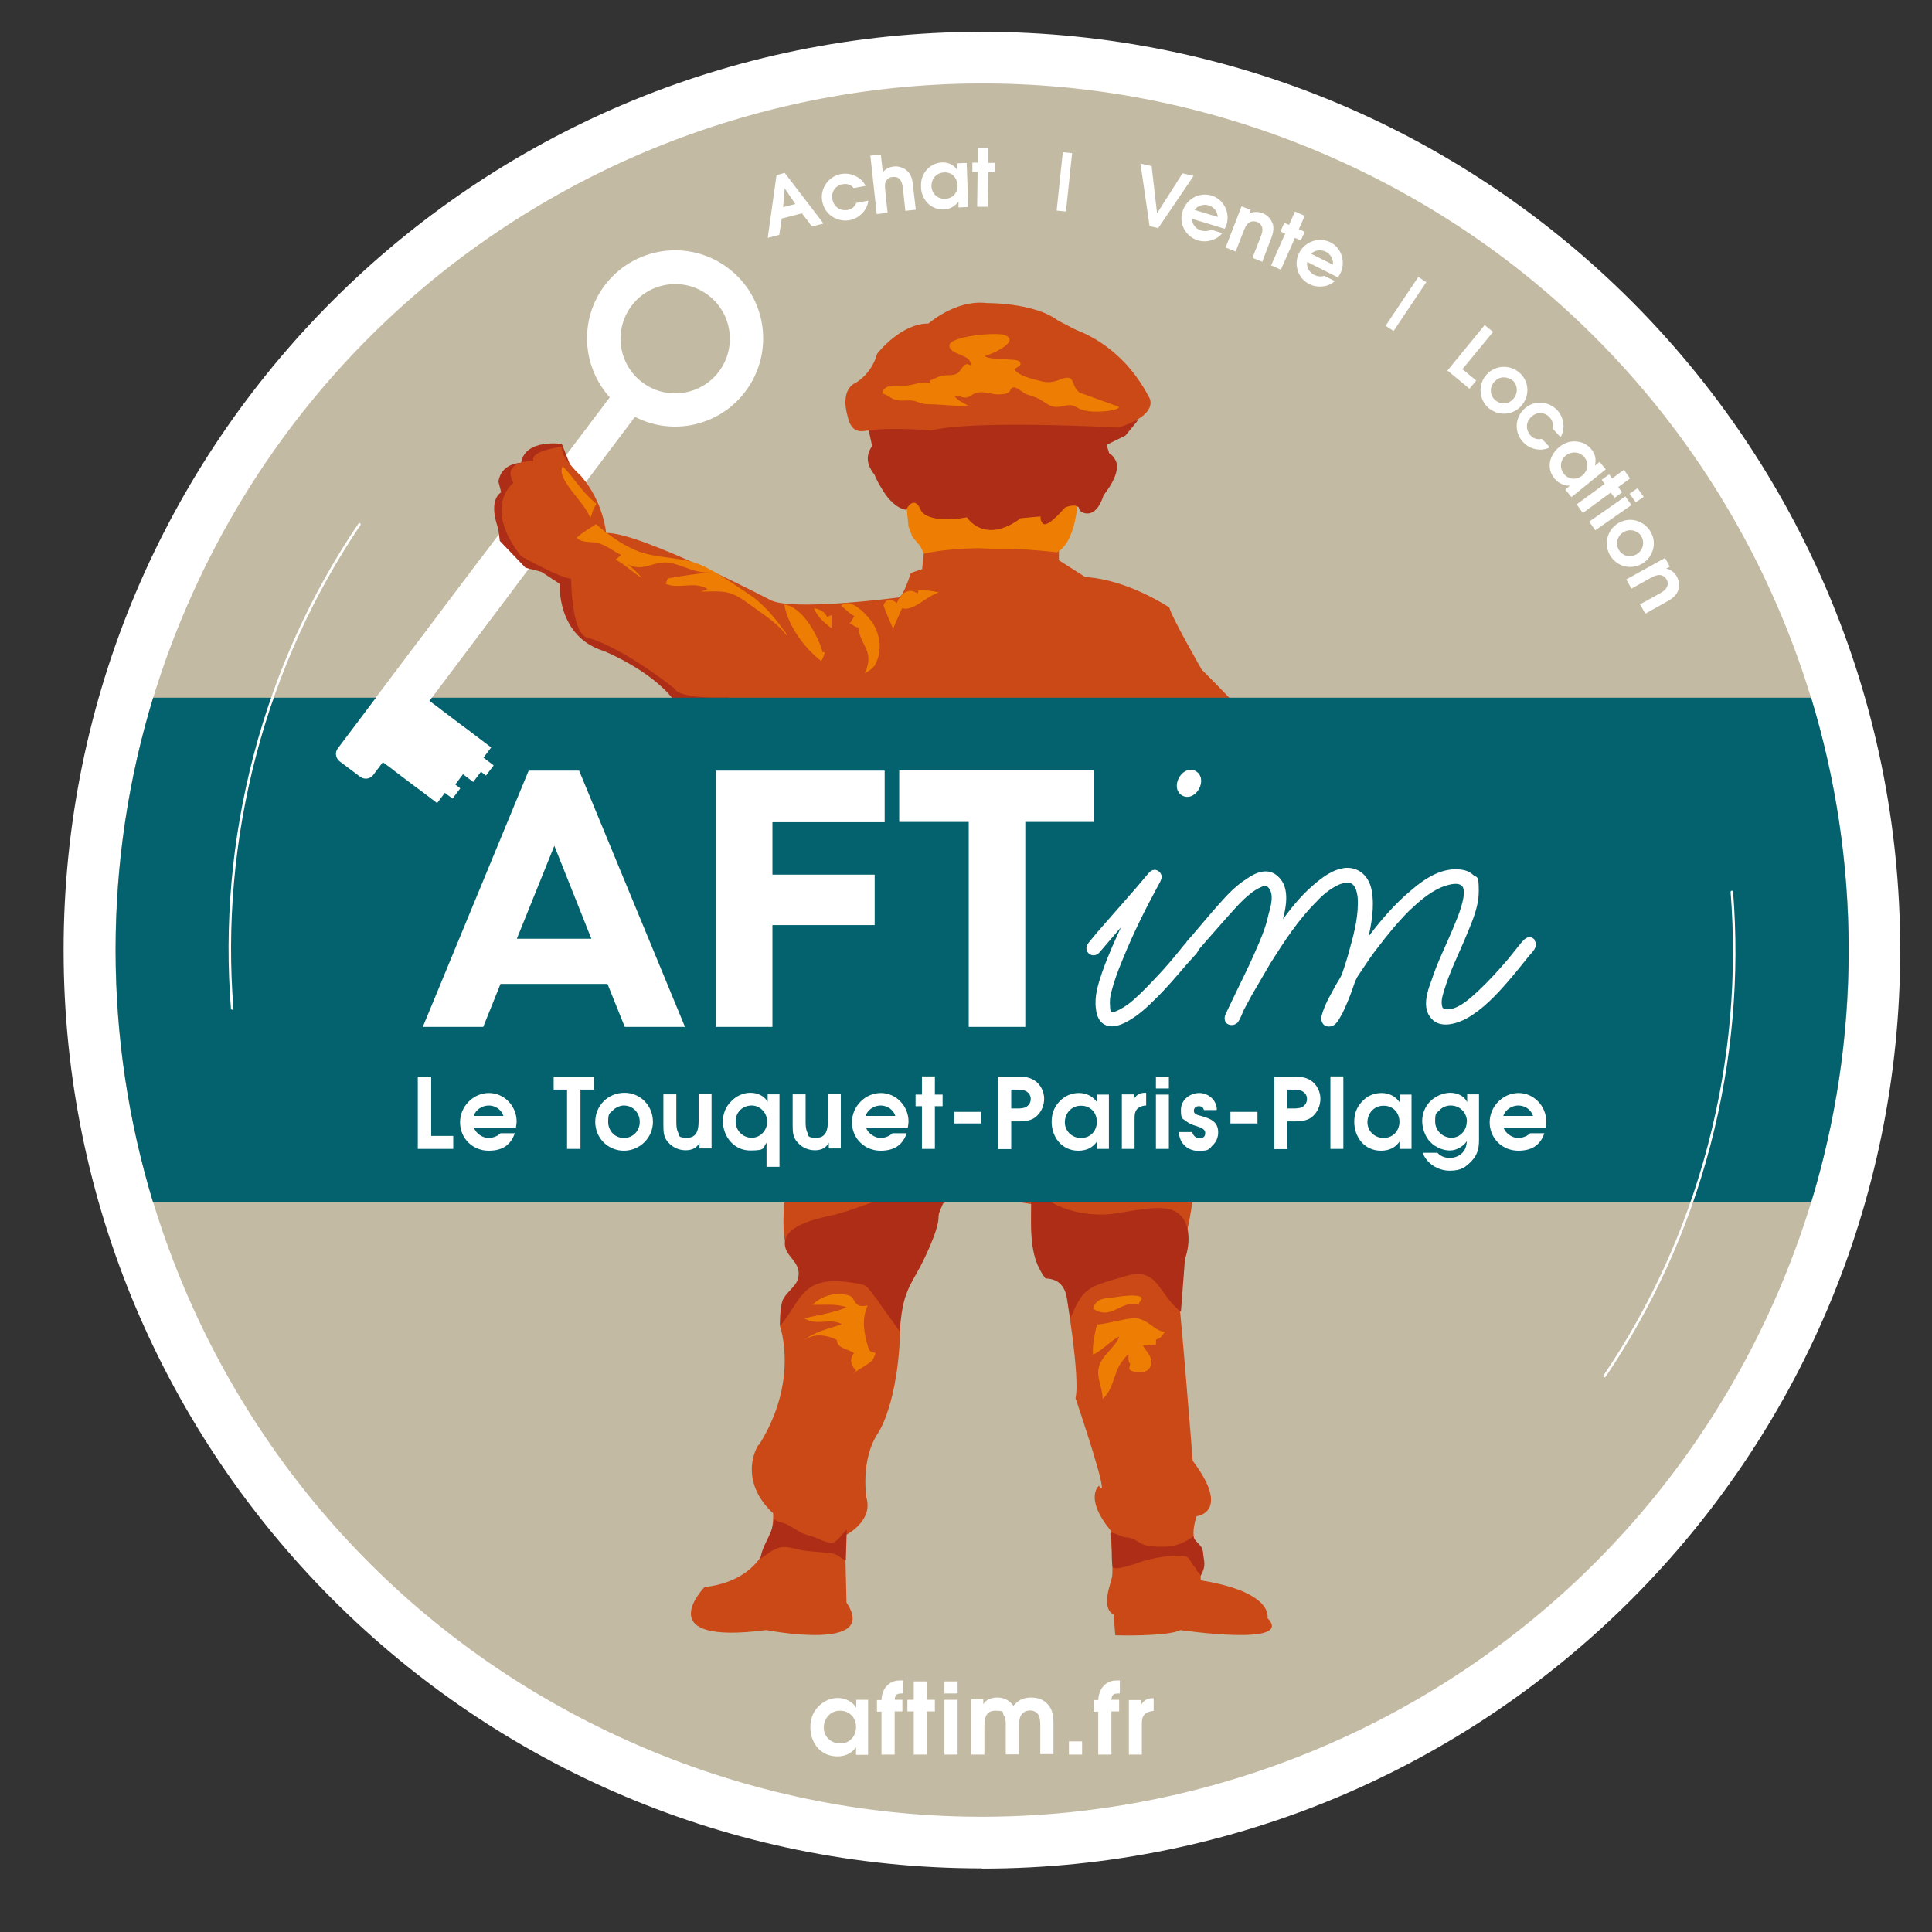 <?xml version="1.0" encoding="UTF-8"?>
<svg id="Calque_1" xmlns="http://www.w3.org/2000/svg" version="1.1" viewBox="0 0 850.4 850.4">
  <rect x="0" y="0" width="850.4" height="850.4" fill="#333333" stroke="none"/>
  <!-- Generator: Adobe Illustrator 29.8.0, SVG Export Plug-In . SVG Version: 2.1.1 Build 160)  -->
  <g>
    <path d="M432.2,822.5c223.3,0,404.2-181,404.2-404.2S655.5,14,432.2,14,28,195,28,418.2s181,404.2,404.2,404.2" fill="#fff"/>
    <path d="M587.4,69.8c-192.4-85.7-417.9.9-503.5,193.3-85.7,192.4.9,417.9,193.3,503.5,192.4,85.7,417.8-.9,503.5-193.3,85.7-192.4-.9-417.9-193.3-503.5" fill="#c3baa3"/>
    <path d="M282.7,168.3c-10.6-8-12.7-23.1-4.7-33.7,8-10.6,23.1-12.7,33.7-4.7,10.6,8,12.7,23.1,4.7,33.7-8,10.6-23.1,12.7-33.7,4.7M204.8,327.8h0l7.8,5.9,3.4-4.5-7.8-5.9-2.2-1.7-3.4-2.5-8.2-6.2-2.2-1.7-3.4-2.5,51.6-68.5,5.1-6.7,2.1,1.6c.4.3.9.2,1.2-.2l2.3-3.1c.3-.4.2-.9-.2-1.2l-2.1-1.6,4.8-6.4,2.1,1.6c.4.3.9.2,1.2-.2l2.3-3.1c.3-.4.2-.9-.2-1.2l-4.3-3.3,24.8-32.9c16.5,8.5,37.1,4.1,48.6-11.2,12.9-17.1,9.5-41.4-7.6-54.3-17.1-12.9-41.4-9.5-54.3,7.6-11.4,15.1-10,35.8,2.2,49.3l-24.9,33-4.3-3.3c-.4-.3-.9-.2-1.2.2l-2.3,3.1c-.3.4-.2.9.2,1.2l2.1,1.6-4.8,6.4-2.1-1.6c-.4-.3-.9-.2-1.2.2l-2.3,3.1c-.3.4-.2.9.2,1.2l2.1,1.6-5.1,6.7-76,100.9c-1.4,1.8-1,4.4.9,5.8l8.9,6.7c1.8,1.4,4.5,1,5.8-.8l4.2-5.6,3.4,2.5,2.2,1.7,8.2,6.2,3.3,2.5,6.7,5.1,3.4-4.5,3.4,2.5,3.4-4.5-2.2-1.7,3.4-4.5,4.5,3.4,3.4-4.5,2.2,1.7,3.4-4.5-12.3-9.3Z" fill="#fff"/>
    <path d="M254.1,212.6l-6.8-17.2s-16.2-2.4-17.9,8.3c0,0-8.8,0-10,8.3l1.2,4.7s-6,2.9-1.3,15.9l.7,5.5,11.3,11.8,7,1.8,8.1,5.3s-1.6,23.1,19.5,29.6c0,0,20.5,8.3,30.5,21.3l20.5,4.6,6.4,2.4,21.1,11.8,12.9,7.3,7.6,3.5,50.4-54.5-38.9-11.8-46.1-3.3-36.4-21.7-35.2-10.7-4.7-23.1Z" fill="#ad2d17"/>
    <path d="M251.4,254.8s0,22.7,6.6,25.7c0,0,14,3,39,22.7,0,0,.7,4.5,23.6,3.8,0,0,21.3,18.2,36.1,16.6,0,0,7.2,63.1,4.7,113.6-1.1,22.8-6.1,42.5-11.4,53.5l-16.9,33.3s.7,2.3,12.5,0c0,0-1.7,16.4,0,22.5.2.8,1-.3,1.4.2,2.9,3.8,3.7,5.3,5.9,11.3,0,0,1.5,8.3-9.6,25.7,0,0,8.8,24.2-9.6,52.9,2.8-4.8-11.6,12.5,6.6,29.5,0,0,2.2,28.7-30.2,32.5,0,0-25,25.7,27.2,18.9,0,0,50,9.8,35.3-12.1l-.7-29.5s12.5-6,9.5-16.6c0,0-2.9-16.6,5.2-28.7,0,0,11-15.9,9.6-58.2,0,0,18.4-27.2,16.9-41.6,0,0,7.1-6.8,40.9-.8,0,0-1.3,26.1,5.1,29.3,6.4,3.2,9.9,8.5,9.9,8.5,0,0,6.6,38.6,4.4,47.6,0,0,16.2,47.6,10.3,38.6,0,0-6.6,5.3,5.1,19.6,0,0,1.3,17.1.7,20.4-.6,3.3-5.1,13.6.7,16.7l.7,9.1s22.8.7,28.7-2.3c0,0,50.7,7.5,38.3-5.3,0,0,3-11.4-29.4-16.6v-14.4s-5.7-1.9-1.8-13.8c0,0,15.4-1.7-1.7-24.4,0,0-6.1-77.7-7.7-85.1,0,0,12.1-26.1,7.2-58.4l3.3-1.7s5.5-11.9-12.1-37.4c0,0,16-3.4-9.9-27.8l5-8,3.9,4s7.2-.6,2.7-8.5c0,0,14.9-24.4,56.3-44.2,0,0,24.3-13.1-44.7-81.1,0,0-13.2-22.9-14.3-27.4,0,0-18.2-12.3-37-13.4l-11.6-7.4v-5.1s1.2,1-.5-12l6.2-11.9s14.5-18.6,5.1-18l6.2-6.8s48.6-20.5-19.8-52.8c0,0-59.1-17-86.1,35.2,0,0-2.2,12,11,17.6,0,0,1.5,16.9,17.5,28.2,0,0-1.6,12.9,1.2,19.7l-1,9.8-5,1.7s-3.3,10.8-5.5,10.8c0,0-46.9,6.2-56.3,1.1,0,0-57.4-30-72.3-29.5,0,0-1.1-13.6-11-25,0,0-9.9-9.1-8.3-13,0,0-14.3,1.7-12.7,6.2,0,0-14.4,0-8.8,9.7,0,0-13.8,10.2,3.3,32.3,0,0,18.3,10.2,21.9,9.8" fill="#cb4817"/>
    <path d="M356.7,322c.4,4.4,5.8,9.4,5.7,13.5,0,3.4-1,2.1-3.7,4.7,3.7,5.9,9.1,12.6,12.1,18.4-1.6-1.2-3.5-1-5-1.4-.1,3.6,1.5,10.5,2.2,14-1-.6-4.8-4.1-5.6-4.5.5,4.6,5,11.9,4.4,16.1-.2,1.2-2.8,4.6-3.3,6.4-1.1,4-1.2,8.2-.6,12.3,1.3,9.5-1.2,19.4-1.2,19.4,0,0,.3,13.3,1.6,17-2.5,2.8.2,6-2.7,8.2,6.7,7.1-1,20.2-4.9,27.9-.9,1.7,1-9.6-.9-15.9-.8-2.5,5-13-1.6-12.5,0,0,8.6-11.9,5.5-6.5,2.1-3.7,0-3.1-.4-6.6-.3-3.7,2.4-7.7.6-11,1.1-1.4-.8-19.4-.3-22.5,1.3-8.9,1.2-18.8-.3-27.7-1.5-9.6-8.6-15.8-9.1-25.7-.5-10.2,3.2-14.9,6.8-23" fill="#ad2d17"/>
    <path d="M465.1,243.1s-35.8-4.5-58.4.6l-1.7-3.4-3.4-4-1.7-4.5-.8-7.9,1.4-8.7,75.4-2-2,11.8s-1.4,14.4-8.7,18.1" fill="#ed7e03"/>
    <path d="M441.9,223c4.9,2,9.6,1.4,14.5,1.1,0,3.7-5.1,2.5-8.2,2.5,2,.5,3.1,1,5.2,1.2-1.4,1.3-3.6,1.8-5.8,1.4,1.7.6,3.9,1.6,5.3,2-1.8,0-3.7.9-5,1.1,1.6.8,3.2,1.5,5.4,1-2,1.1-4.8,1.3-6.9,1.5,1.2.4,1.8.9,3.3,1.2-2-.2-3.5.3-5.3.6,1.5,1.5,3.6,2.9,5.4,3.9-6.5,1.6-18.4,1.2-24.9-.2,2.1-.6,3.8-1.5,5.3-2.8-2.7-.4-5.6-.3-8.1-1.4,4.2-.2,8.8.7,11.9-2.1-4.6-.2-7.9-.7-12.1-2.3,2.5-.6,6.2-.3,9.1-.5-4.7-1.1-10.9,0-14.4-4,5.7-.8,11.6,1.9,17,.6-5.5-.4-10.3.5-15.2-2.2,6.3-3,16.2-2,23.5-2" fill="#ed7e03"/>
    <path d="M495.4,191.7l5.4-6.6h-.2,0s-119.2-.1-119.2-.1l2.5,11.4s-4,4.5-.5,10.3c.3.7.9,1.5,1.5,2.2.3.7,1.5,3.6,3.6,6.8,2.3,3.8,5.9,8,10.4,8.7,0,0,2.5-5.6,5.4-1.8.3.5.6,1,.9,1.8,0,0,0,0,.2.2,0,.2.2.3.3.6,0,0,3.4,5.5,19.9,2.5,0,0,7.6,12.3,23.7.4l8.7-.8c0,.8,0,2,.6,2.4.5,1.7,2.5,2.4,10.2-6.3,0,0,4.1-1.9,6-.1.1.3.2.6.3,1,0,0,.2,0,.4.2,0,.2.2.4.2.6,0,0,6.3,4.7,10.1-7.2,0,0,9-10.7,4.7-16.1-.5-.9-1.2-1.7-2.3-2.3l-1.1-3.7,8.5-4.2Z" fill="#ad2d17"/>
    <path d="M380.5,189.7c-6.1,1-7-4.8-7.7-7.7,0,0-3.1-10.4,4-13.6,0,0,6.8-3.7,9.3-12.7,0,0,10.2-13.3,22.6-13.3,0,0,12.1-10.7,25.7-9,0,0,25.1-.3,33.9,10.2,0,0,23.4,4.2,37.5,31.3,0,0,5.1,7.4-13.5,13.3,0,0-64.4-3.5-82.4,1.3,0,0-18.1-1.7-29.3.2" fill="#cb4817"/>
    <path d="M474.9,172.5c-.1-.1-.2-.2-.4-.3-3.1-3.1-1.3-7.7-7.4-5.3-3.8,1.4-5.6,1.8-9.6.7-3.3-.9-8.8-2-11-5,.9-1.1,3.6-1.4,2.4-3.3-.7-1.1-4.2-.9-5.4-1.1-2.4-.5-8.4.1-10-1.5,2.6-.6,16.3-6.5,8.5-9.3-3.4-1.2-25.1.5-24.1,5.1.8,4,9.9,3.4,9.4,8.4-3.3-2.3-3.9,2.5-6.2,3.6-1.9,1-4.8.4-6.9,1-1.7.5-3.4,1.4-5,2.1.2.4.3.9.6,1.3-3.6-1.6-8,.9-11.9.9s-8.9-.8-9.6,3.4c2.6.6,3.8,2.4,6.3,2.9,3.2.7,6-.5,9.2.8,2.5,1.1,4.2,1,7.3,1.1,5,.2,10,.9,15.1.5-1.9-.9-4.9-2.4-6.1-4.2,1.6-.5,3.2.8,4.8.7,1.9,0,3-1.5,4.6-2,3.1-1.1,6.6.6,9.8.6,1.2,0,3.3,0,4.5-.8,1.3-.8.8-2.2,2.5-2.3,1.5,0,4.5,2.9,6.2,3.3,2.5.7,4.4,1.4,6.7,2.9,2.1,1.4,3.9,2.7,6.6,2.4,4-.4,4.9-1.8,8.7.5,5.7,3.5,22.7.4,16.7-1l-16.3-5.9Z" fill="#ed7e03"/>
    <path d="M441.1,449.6c-13.2-4.1-27.6.5-41.3-.1,5-1.8,10.3-3.7,15.5-4.1-8.4,0-14.8.9-22.3,2.4,9-5.7,21.1-4.2,28.5-11.6-7.2,1.7-17.8.3-24.2,3.4,6-7,15.6-5.3,23.5-8-14.9-.6-28.3,10.1-42.2,8.6,8.3-9,30.4-11.8,42.2-14.3-12.3,0-23.8-.8-34.5,4.2,2.8-3.4,7.6-5.1,10.8-7.4-4.3.3-9.1,1.4-13.4,2.3,7.1-6.2,18.2-6.9,27.1-8.3,9.8-1.6,18.9-6.3,28.7-9.2,21.3-6.4,37.3-5.5,58.2,1.6-14,5.5-29.8,4.3-42.8,12.7,9.2,5.5,21.6-.8,31.4,1-14.7,3-25.3,8.2-41.4,4.9,3.9,1.8,7.5,3.4,12,3.4-3.9,2.3-8.7,1.7-13,1.9,5.9,5.3,12.1.8,18.2,3.2-5.7,3-13,.9-18.3,3.7,11.1,2.8,25.6,2.9,37.1,3.3-14.4,10.2-30.9-6.4-44.6.8,3.3,4,9.5,3.3,13.8,5.8-3.6,0-7.2,0-10.7,0" fill="#ed7e03"/>
    <path d="M388.9,266.5c1.1,3.3,3.5,8.5,4.2,10.3,1.3-3,2.6-6.3,4-9.1,4.8,1.7,11.3-5.8,16.2-6.9-3.1-.8-5.8-1.1-9.1-.9,0,.5-.2,1-.3,1.4-3.7-2.9-7.5-.3-9.1,4.1-3-2.2-4.8-1.8-6,1.1" fill="#ed7e03"/>
    <path d="M383.8,294.7c4.5-5.9,4.3-13.4.9-19.5-2.2-3.9-10.5-13-14.5-8.5,1.7,1,3.8,3.6,5.9,4.5-.7.8-1.3,2.4-2.1,3.2,1.4.5,2,1.5,3.8,1.8.8,8.2,7.5,10.3,2.8,20.1,2-.8,3.7-2.4,5-4.1" fill="#ed7e03"/>
    <path d="M364.1,271.6c-1-2.2-3-3.4-5.8-3.9,1.2,3.4,4.6,6.7,7.8,8.8.3.3.3.3,0,0-.3-1.9.1-4-.2-5.8" fill="#ed7e03"/>
    <path d="M362.1,287.1c-2-7.3-8.9-20.1-16.9-21,1.7,9.5,9,19.3,16.3,24.9.7-1.2,1.3-2.6,1.5-3.9" fill="#ed7e03"/>
    <path d="M346.3,279.8c-4-5.6-11.4-10.1-17-14.2-7.9-5.9-10.7-5.4-20.8-5.2,1-.4,1.9-.7,3-1.1-5.7-3.7-12.5.2-18.5-2.3.3-.8.6-1.5.9-2.4,6.2-1.2,12.6-2,19.1-2.7-7.4.6-12.2-3.2-18.4-4.2-6.9-1.1-11.3,4.4-18.5.6,2.4,1.7,4.6,3.8,6.4,6.1-4-2.4-7.7-6.2-11.6-8.1.9-.6,1.6-1.3,2.5-2-3.2-1.6-6.4-4.2-10-5.2-3.1-.9-7,.1-9.6-2.4,2.5-2.3,5.6-4.1,8.6-6,5.6,5.1,13.7,10.7,21.1,12.8,8,2.3,17,1.9,24.6,5,6.8,2.8,15.9,9.3,22.2,13.5,6.5,4.4,11.6,11.1,15.9,17" fill="#ed7e03"/>
    <path d="M259.8,228.2c-1.8-6.8-15.5-17.4-12.1-23,5.7,6.1,8.7,11.7,14.9,16.6-1.6,2-1.9,4.2-2.8,6.4" fill="#ed7e03"/>
    <path d="M376.8,603.2c-2.5-2.4-2.9-4.9-.9-7.6-3-2.1-7.2-1.8-7.6-5.8-4.8-2.5-10.8-3-14.9.6,4.4-4.1,11.8-5.7,17.2-7.5-5.2-3-11.1.9-16.5-2.6,5.9-1.5,13.4-2.5,18.5-4.9-4.8-1.7-10-.9-15-1.1,5.2-4.8,11.4-5.5,16-4.1,3.4,1,1.6,5.9,8.3,4.4-2.8,6.3-1.5,12.6.2,18.3,1.5,4.8,4.9,0,2.2,5.3-1,2.1-7.5,4.9-9.1,6.8" fill="#ed7e03"/>
    <path d="M501.3,574.4c-7.8-2.7-11.8,7.2-20.2,1.6,1.6-5.1,5.6-4.3,9.5-5,3.6-.6,15.8-2.2,10.7,2.5" fill="#ed7e03"/>
    <path d="M513.1,586.3c-4.7-.2-7.4-5.3-12.7-6-3.9-.5-12.7,2.5-17.6,2.7-1,4.6-2,8.7-1.7,13.3,4.2-2,7.4-5.8,11.6-8.1-1.8,5.1-8,8.4-9.1,13.9-1,4.6,1.8,9,1.7,13.7,4.9-4.2,4.8-11.3,8.3-16.1,5.3-7.2,2-1.6,3.6.2,1.1,1.2-2.4,3.4,3,4,2.4.3,4.5.2,5.9-1.9,2.3-3.4-1.2-6.8-3.1-9.8,1.7.3,4.1-.6,5.7-.3.3-.8,0-1.5.2-2.3,2.4-.6,2.6-2,4.1-3.5" fill="#ed7e03"/>
    <path d="M521.6,554.1c2.4-6.6,2.9-17.7-5-21.2-7.6-3.4-23.3,1.8-31.4,1.7-7.3,0-13.2-1.1-19.7-4-3.8-1.7-7.8-5.6-11.6-3.5.2,11.5-1.7,25.5,6.3,35.6,11.1.5,9.1,11.4,11,17.4,5.8-13.7,7.7-13.6,24.6-18.5,14.1-4.1,14,8.2,24,15.8l1.8-23.4Z" fill="#ad2d17"/>
    <path d="M386.7,572.8c-6.1-7.1-3.3-7.2-13.7-8.5-20.5-2.6-20.5,8.7-29.7,19.4,0,0-.2-8.4,1.4-11.8,1.4-2.9,5.5-5.7,6.4-8.6,2.5-8.2-6.4-9.9-5.6-16.8,1-8,16.7-10.6,21.8-11.8,8.2-2,16.8-6.2,25.3-7.7,6.1-1.2,17.1-4.1,22.2-2.4,3.7,1.2-1.9,7.9-1.7,11,.3,5.4-6.9,20.1-9.1,23.8-5.9,10.1-6.9,14.2-8,26.6l-9.4-13.1Z" fill="#ad2d17"/>
    <path d="M528.5,693.6c2.6-4.7,1.4-6.1,1-10.5-.3-3.2-3.2-3.9-4.3-6.8-5,3.6-8.9,4.8-15.8,4.5-3.8-.2-6.2-.5-9.3-2.7-1.1-.8-3.1-1.4-4.6-1.4-1.5,0-5.2-2.3-6.5-2-.6.1,0,2.2.2,2.8.2.7.1,3.1.2,4.7,0,1.9-.1,4.8.3,7.3.4,2.5,11.7-1.8,11.7-1.8,5.1-1.8,13.5-3.3,19.1-2.9,3.7.3,3,2.6,5.5,5.1,1.1,1.2.5,1.8,1.9,2.4l.5,1.3Z" fill="#ad2d17"/>
    <path d="M372.7,673.2c-1.6,1.5-4.1,5.5-6.3,5.8-2.8.4-7.5-2.6-10.1-3.1-4.1-.9-5.5-2.6-9.5-4.7-1.9-1-4.6-1.2-6.2-2.6-.3,6.6-5,10.9-5.9,17.5,2.4-1.5,4.3-3.3,6.9-4.4,4.2-1.8,7.3,0,11.7.7,4.2.7,8.6.7,12.7,1.3,3.3.5,3.5,2.1,6.3,3.1l.4-13.5Z" fill="#ad2d17"/>
    <path d="M231.7,218.4" fill="#fff"/>
    <path d="M67.4,529.3h729.8c10.7-35.2,16.5-72.4,16.5-111.1s-5.8-75.9-16.5-111.1H67.4c-10.7,35.2-16.5,72.4-16.5,111.1s5.8,75.9,16.5,111.1" fill="#03626d"/>
  </g>
  <path d="M426.4,452h24.9v-90.2h30.1v-22.7h-85.6v22.7h30.6v90.2ZM315.1,452h24.9v-44.8h45v-22.2h-45v-23.1h49.4v-22.7h-74.3v112.8ZM227.5,413.2l16.5-40.9,16.3,40.9h-32.9ZM186.2,452h26.5l7.6-18.9h47.1l7.6,18.9h26.5l-46.6-112.8h-22.2l-46.6,112.8Z" fill="#fff"/>
  <g>
    <path d="M674.8,413.5c-2.3-1.7-4,.7-5.3,2.2l-5.2,6.5c-4.3,5-8.5,9.7-13.3,14.2-3.5,3.2-7.7,7.2-12.5,8.2-2,.2-4,.2-4.2-2-.5-2.5.5-5.2,1.2-7.5,2.2-7.2,5.5-13.9,8.5-20.9,2.7-6.7,6.5-14.2,6.5-21.9s-.7-5.2-2.7-7.2c-2.2-2-5.7-2.2-8.8-2-6.7.7-12.5,4.7-17.5,9-7.5,6.2-14,13.9-19.8,21.7,1.5-7,3-14.4,1.7-21.7-1-5.7-5-10-11-9.7-5.5.5-10.3,4.2-14.3,7.7-5.5,4.7-10,10.5-14.3,16.4,1.7-6.2,4-15.4-1.5-20.4-4.2-4-9.5-1.7-13.5,1.2-6,3.7-10.3,9.2-15,14.4l-8.5,10-2.2,2.5c-1.8,1.7-1,4.7,1.7,5,1.5,0,2.2-1,3-2l3.2-3.7,8.8-10c2.5-2.7,4.8-5.5,7.5-8,2.2-2,4.5-4,7.2-5.2,1.3-.7,2.8-1.2,4,0,3,3,1.2,9,.2,12.5-1.2,5.7-3.5,11-5.8,16.2-3,7-6.5,13.7-9.8,20.7l-3.2,6.7c-.5,1-.7,2.2,0,3.5,1.2,1.2,3.2,1.2,4.5,0,1.2-1.5,2-4,2.7-5.5l3.5-6.5,8.3-14.2c6-9.5,12.3-19.2,20.3-27.1,2.7-3,6-5.7,9.8-7.5,1.2-.5,2.7-1,4.2-1,3.5,0,4.5,4,4.8,7,.5,7.2-1.3,14.9-3.3,21.9-1,4-2.2,7.7-3.5,11.5-.7,2-2,3.7-3,5.5l-2.8,5.2c-1.2,2.2-2.2,4.5-3,7-.5,1.5-.7,3.2.5,4.5,1,1,3,1,4.3,0,1.5-1.2,2.5-3.5,3.5-5.2,1.5-3.2,3-6.7,4.2-10.2.7-2,1.2-3.7,2.2-5.5l2.8-4.2c2-3,4-6,6.2-8.7,4.3-5.7,8.8-11.2,13.8-16.2,4.2-4,8.7-8,14.3-10.5,3-1.2,10-3.5,10.5,1.7.2,2.5-.5,5.2-1.2,7.5-1,3.5-2.5,6.7-3.8,10-3,7.2-6.7,14.4-9.2,22.2-1.8,4.7-4.3,12-.2,16.4,3.7,4.5,11,2.2,15.3-.2,7-4,12.8-10.2,18-16.2,3.2-3.7,6.2-7.5,9.2-11.2,1.5-1.7,4.5-4.5,1.8-6.7M520.7,349.9c5.5,2.7,10.8-7.2,5.3-10.2-5.5-2.7-10.8,7.2-5.3,10.2M526.7,414.4c-2.7-2.2-5.5,2.2-7,4-3,3.7-6.2,7.5-9.5,11-3.5,3.7-7,7.5-11,11-1.7,1.5-3.7,3-6,4.2-1,.5-2.7,1.5-4,1.2-1,0-1-2.5-1-3-.2-2,0-4,.5-6,1.3-5,3-9.7,5-14.4,4.5-11.2,9.8-21.9,15.5-32.4.5-1,1.2-2,1.5-3,.7-1.5-.3-3.2-2-3.7-1.2-.2-2.2.5-3,1.5l-5.5,6.5-17,19.4-3.7,4.5c-2.8,3.5,1.7,6.7,4.2,3.7l11.3-13.2c-3.5,7.5-6.8,14.7-9.5,22.4-1.7,5-3.5,10.5-2.7,15.9.2,2.5,1.2,5.5,3.7,6.7,3.3,1.7,7.5-.2,10.5-2,4.3-2.5,8-6,11.5-9.5,4.8-4.7,9-9.7,13.3-14.7l4.5-5c1-1.5,2.5-3.5.5-5.2" fill="#fff"/>
    <path d="M674.8,413.5c-2.3-1.7-4,.7-5.3,2.2l-5.2,6.5c-4.3,5-8.5,9.7-13.3,14.2-3.5,3.2-7.7,7.2-12.5,8.2-2,.2-4,.2-4.2-2-.5-2.5.5-5.2,1.2-7.5,2.2-7.2,5.5-13.9,8.5-20.9,2.7-6.7,6.5-14.2,6.5-21.9s-.7-5.2-2.7-7.2c-2.2-2-5.7-2.2-8.8-2-6.7.7-12.5,4.7-17.5,9-7.5,6.2-14,13.9-19.8,21.7,1.5-7,3-14.4,1.7-21.7-1-5.7-5-10-11-9.7-5.5.5-10.3,4.2-14.3,7.7-5.5,4.7-10,10.5-14.3,16.4,1.7-6.2,4-15.4-1.5-20.4-4.2-4-9.5-1.7-13.5,1.2-6,3.7-10.3,9.2-15,14.4l-8.5,10-2.2,2.5c-1.8,1.7-1,4.7,1.7,5,1.5,0,2.2-1,3-2l3.2-3.7,8.8-10c2.5-2.7,4.8-5.5,7.5-8,2.2-2,4.5-4,7.2-5.2,1.3-.7,2.8-1.2,4,0,3,3,1.2,9,.2,12.5-1.2,5.7-3.5,11-5.8,16.2-3,7-6.5,13.7-9.8,20.7l-3.2,6.7c-.5,1-.7,2.2,0,3.5,1.2,1.2,3.2,1.2,4.5,0,1.2-1.5,2-4,2.7-5.5l3.5-6.5,8.3-14.2c6-9.5,12.3-19.2,20.3-27.1,2.7-3,6-5.7,9.8-7.5,1.2-.5,2.7-1,4.2-1,3.5,0,4.5,4,4.8,7,.5,7.2-1.3,14.9-3.3,21.9-1,4-2.2,7.7-3.5,11.5-.7,2-2,3.7-3,5.5l-2.8,5.2c-1.2,2.2-2.2,4.5-3,7-.5,1.5-.7,3.2.5,4.5,1,1,3,1,4.3,0,1.5-1.2,2.5-3.5,3.5-5.2,1.5-3.2,3-6.7,4.2-10.2.7-2,1.2-3.7,2.2-5.5l2.8-4.2c2-3,4-6,6.2-8.7,4.3-5.7,8.8-11.2,13.8-16.2,4.2-4,8.7-8,14.3-10.5,3-1.2,10-3.5,10.5,1.7.2,2.5-.5,5.2-1.2,7.5-1,3.5-2.5,6.7-3.8,10-3,7.2-6.7,14.4-9.2,22.2-1.8,4.7-4.3,12-.2,16.4,3.7,4.5,11,2.2,15.3-.2,7-4,12.8-10.2,18-16.2,3.2-3.7,6.2-7.5,9.2-11.2,1.5-1.7,4.5-4.5,1.8-6.7ZM520.7,349.9c5.5,2.7,10.8-7.2,5.3-10.2-5.5-2.7-10.8,7.2-5.3,10.2ZM526.7,414.4c-2.7-2.2-5.5,2.2-7,4-3,3.7-6.2,7.5-9.5,11-3.5,3.7-7,7.5-11,11-1.7,1.5-3.7,3-6,4.2-1,.5-2.7,1.5-4,1.2-1,0-1-2.5-1-3-.2-2,0-4,.5-6,1.3-5,3-9.7,5-14.4,4.5-11.2,9.8-21.9,15.5-32.4.5-1,1.2-2,1.5-3,.7-1.5-.3-3.2-2-3.7-1.2-.2-2.2.5-3,1.5l-5.5,6.5-17,19.4-3.7,4.5c-2.8,3.5,1.7,6.7,4.2,3.7l11.3-13.2c-3.5,7.5-6.8,14.7-9.5,22.4-1.7,5-3.5,10.5-2.7,15.9.2,2.5,1.2,5.5,3.7,6.7,3.3,1.7,7.5-.2,10.5-2,4.3-2.5,8-6,11.5-9.5,4.8-4.7,9-9.7,13.3-14.7l4.5-5c1-1.5,2.5-3.5.5-5.2Z" fill="none" stroke="#fff" stroke-width=".8"/>
    <path d="M211.9,245.4l-63.2,84c-1.4,1.8-1,4.4.9,5.8l8.9,6.7c1.9,1.4,4.5,1,5.8-.8l4.2-5.6,3.4,2.5,2.2,1.7,8.2,6.2,3.4,2.5,6.7,5.1,3.4-4.5,3.4,2.5,3.4-4.5-2.2-1.7,3.4-4.5,4.5,3.4,3.4-4.5,2.2,1.7,3.4-4.5-12.3-9.3,7.8,5.9,3.4-4.5-7.8-5.9-2.2-1.7-3.4-2.5-8.2-6.2-2.2-1.7-3.4-2.5,37.9-50.5" fill="#fff"/>
    <path d="M158.2,230.8c-20.4,30.2-36.2,64.3-46,101.6-9.8,37.4-12.9,75-10,111.5" fill="none" stroke="#fff" stroke-linecap="round" stroke-width="1.1"/>
    <path d="M706.3,605.7c20.4-30.2,36.2-64.3,46-101.6,9.8-37.4,12.9-75,10-111.5" fill="none" stroke="#fff" stroke-linecap="round" stroke-width="1.1"/>
    <path d="M661.7,491.2c.9-2.8,3.8-4.6,6.6-4.6s5.6,1.7,6.5,4.6h-13.2ZM680.3,496.3c.1-.9.3-1.8.3-2.7,0-6.7-5.4-12.5-12.2-12.5s-12.7,5.8-12.7,12.9,5.6,12.5,12.6,12.5,10-3.4,11.5-7.7h-6.3c-1.1,1.2-3.2,2.1-5.4,2.1s-5.4-1.8-6.3-4.6h18.5ZM645.6,493.8c0,3.7-2.9,7-6.7,7s-7.2-3.1-7.2-7.2.6-3.5,1.9-4.9c1.2-1.3,3-2.1,4.9-2.1,4.1,0,7.2,3.1,7.2,7.2M645.8,481.8v3.3h0c-1.4-2.8-4.4-4.1-7.5-4.1s-6.8,1.6-9.1,4.1c-2,2.2-3.2,5.2-3.2,8.3s1.2,6.9,3.6,9.3c2.1,2.2,5.5,3.7,8.5,3.7s5.7-1.6,7.6-4.1h0c-.3,2.2-.6,3.8-2.3,5.4-1.4,1.3-3.4,2-5.4,2s-4.1-.9-5.3-2.3h-6.5c1.8,4.8,6.8,7.9,11.9,7.9s7-1.6,9.5-4.1c2.6-2.7,3.4-5.5,3.4-9.2v-20.3h-5.3ZM616,493.7c0,4.1-2.9,7.2-7,7.2-3.9,0-7.1-3-7.1-6.9s2.9-7.4,7.2-7.3c4.1,0,6.9,3.1,6.9,7.1M621.4,481.8h-5.3v3.4c-1.9-2.7-4.7-4.1-8-4.1s-6.5,1.3-8.9,4.1c-2.2,2.5-3.1,5.3-3.1,8.6s1.1,6.4,3,8.7c2.1,2.5,5.1,4,8.8,4s6.4-1.5,8.1-4h0v3.2h5.3v-23.9ZM585.6,505.7h5.7v-31.9h-5.7v31.9ZM566.7,487.9v-8.3h1.1c1.3,0,3.1,0,4.4.3,1.8.5,3.1,1.9,3.1,3.8s-1.2,3.4-2.9,3.9c-1.4.4-3.1.3-4.6.3h-1.1ZM566.7,505.7v-12.1h1.2c3.1,0,6.9.2,9.5-1.9,2.5-2,3.8-5,3.8-8.1s-1.6-6.3-4.2-8c-2.7-1.8-5.6-1.7-8.6-1.7h-7.5v31.9h5.9ZM541.6,494.5h11.9v-5.1h-11.9v5.1ZM535.6,488.4c0-4.1-3.7-7.3-7.7-7.3s-8.1,2.9-8.1,7.4.8,3.7,2.3,5c1.5,1.2,2.5,1.5,4.3,2.1,1.5.5,4.1,1.1,4.1,3.1s-1.3,2.3-2.7,2.3-2.7-1.2-3-2.7h-5.9c.2,4.9,3.8,8.3,8.7,8.3s4.6-1,6.2-2.5c1.6-1.5,2.4-3.5,2.4-5.7,0-4.8-3.6-6.1-7.5-7.2-1.2-.3-3.3-.7-3.2-2.3,0-1.3,1-2,2.2-2s2,.6,2.2,1.7h5.6ZM508.8,479.1h5.7v-5.2h-5.7v5.2ZM508.8,505.7h5.7v-23.9h-5.7v23.9ZM493.7,505.7h5.7v-12.9c0-2,0-3.8,1.6-5.1,1-.7,2.3-1.1,3.5-1.1v-5.6h-.4c-2.4,0-3.9.9-5.1,2.9h0v-2.2h-5.2v23.9ZM482.8,493.7c0,4.1-2.8,7.2-7,7.2-3.9,0-7.1-3-7.1-6.9s2.9-7.4,7.2-7.3c4.1,0,6.9,3.1,6.9,7.1M488.2,481.8h-5.3v3.4c-1.9-2.7-4.7-4.1-8-4.1s-6.5,1.3-8.9,4.1c-2.2,2.5-3.1,5.3-3.1,8.6s1.1,6.4,3,8.7c2.1,2.5,5.1,4,8.8,4s6.4-1.5,8.1-4h0v3.2h5.3v-23.9ZM445.1,487.9v-8.3h1.1c1.3,0,3.1,0,4.4.3,1.8.5,3.1,1.9,3.1,3.8s-1.2,3.4-2.9,3.9c-1.4.4-3.1.3-4.6.3h-1.1ZM445.1,505.7v-12.1h1.2c3.2,0,6.9.2,9.5-1.9,2.5-2,3.8-5,3.8-8.1s-1.6-6.3-4.2-8c-2.7-1.8-5.6-1.7-8.6-1.7h-7.5v31.9h5.9ZM420,494.5h11.9v-5.1h-11.9v5.1ZM405.8,505.7h5.7v-18.8h3.4v-5.1h-3.4v-8h-5.7v8h-2.8v5.1h2.8v18.8ZM381,491.2c.9-2.8,3.8-4.6,6.6-4.6s5.6,1.7,6.5,4.6h-13.2ZM399.6,496.3c.1-.9.3-1.8.3-2.7,0-6.7-5.4-12.5-12.2-12.5s-12.7,5.8-12.7,12.9,5.6,12.5,12.6,12.5,10-3.4,11.5-7.7h-6.3c-1.1,1.2-3.2,2.1-5.3,2.1s-5.4-1.8-6.3-4.6h18.5ZM364.4,481.8v11.7c0,3.4-.6,7.3-5,7.3s-3.3-.9-4.1-2.5c-.7-1.4-.7-3.4-.7-4.9v-11.7h-5.7v13.5c0,3.1.1,5.6,2.3,7.8,2,2.2,4.7,3.3,7.5,3.3s4.9-1,6.1-3.3h0v2.5h5.3v-23.9h-5.7ZM330.9,486.6c3.8,0,6.8,3.4,6.8,7.1s-2.9,7.1-6.8,7.1-7.1-3.1-7.1-7.2,3.1-7,7.1-7M337.9,481.8v3.1h0c-1.7-2.7-4.6-3.9-7.7-3.9s-6.3,1.5-8.5,3.9c-2.2,2.2-3.5,5.3-3.5,8.6,0,6.8,4.9,12.9,12,12.9s5.4-1.1,7.2-3.4h0v10.6h5.7v-31.9h-5.3ZM307.5,481.8v11.7c0,3.4-.6,7.3-5,7.3s-3.3-.9-4.1-2.5c-.7-1.4-.7-3.4-.7-4.9v-11.7h-5.7v13.5c0,3.1.1,5.6,2.3,7.8,2,2.2,4.7,3.3,7.5,3.3s4.9-1,6.1-3.3h0v2.5h5.3v-23.9h-5.7ZM274.6,486.6c4,0,7,3.2,7,7.2s-3,7.1-7,7.1-6.9-3.2-6.9-7.1.6-3.6,2-5c1.2-1.3,3.2-2.2,4.9-2.2M274.9,481c-7.2,0-12.9,5.6-12.9,12.8s5.7,12.7,12.6,12.7,12.8-5.6,12.8-12.7-5.5-12.8-12.5-12.8M249.6,505.7h5.9v-26.1h5.9v-5.7h-17.7v5.7h5.9v26.1ZM208.5,491.2c.9-2.8,3.8-4.6,6.6-4.6s5.6,1.7,6.5,4.6h-13.2ZM227.1,496.3c.1-.9.3-1.8.3-2.7,0-6.7-5.4-12.5-12.2-12.5s-12.7,5.8-12.7,12.9,5.6,12.5,12.6,12.5,10-3.4,11.5-7.7h-6.3c-1.1,1.2-3.2,2.1-5.4,2.1s-5.4-1.8-6.3-4.6h18.5ZM183.9,505.7h15.6v-5.7h-9.7v-26.1h-5.9v31.9Z" fill="#fff"/>
    <path d="M496.8,772.3h5.8v-13c0-2,0-3.8,1.7-5.1,1-.7,2.4-1.1,3.5-1.1v-5.6h-.4c-2.4,0-3.9.9-5.2,3h0v-2.2h-5.3v24.1ZM483.4,772.3h5.8v-19h3.4v-5.1h-3.4c.2-2.7,1.3-2.8,3.7-2.8v-5.7h-1.6c-4.9,0-7.7,4-7.9,8.6h-2v5.1h2v19ZM470.5,772.3h5.8v-5.8h-5.8v5.8ZM427.5,772.3h5.8v-11.5c0-3.4,0-7.8,4.7-7.8s3,.7,3.8,2c.9,1.4.9,2.9.9,4.4v12.8h5.8v-11.5c0-1.7,0-4.1.9-5.7.9-1.4,2.4-2.1,4-2.1s2.9.7,3.6,1.8c.8,1.2.9,3.2.9,4.6v12.8h5.8v-13.5c0-3.1-.3-6-2.5-8.4-1.9-2.2-4.5-3-7.4-3s-5.4,1-7.1,3c-.2.2-.4.4-.6.7-.2-.3-.4-.5-.6-.7-1.5-2-4-3-6.4-3s-5.2.8-6.3,3h0v-2.2h-5.3v24.1ZM415.7,745.4h5.8v-5.3h-5.8v5.3ZM415.7,772.3h5.8v-24.1h-5.8v24.1ZM402.2,772.3h5.8v-19h3.5v-5.1h-3.5v-8.1h-5.8v8.1h-2.8v5.1h2.8v19ZM388,772.3h5.8v-19h3.4v-5.1h-3.4c.2-2.7,1.3-2.8,3.7-2.8v-5.7h-1.6c-4.9,0-7.8,4-7.9,8.6h-2v5.1h2v19ZM376.8,760.2c0,4.1-2.9,7.3-7.1,7.2-3.9,0-7.1-3-7.1-7s3-7.5,7.2-7.4c4.1,0,7,3.1,7,7.1M382.2,748.2h-5.3v3.4c-1.9-2.7-4.8-4.2-8.1-4.2s-6.5,1.4-9,4.2c-2.2,2.5-3.1,5.3-3.1,8.7s1.1,6.5,3,8.8c2.1,2.5,5.1,4,8.9,4s6.4-1.6,8.2-4h0v3.3h5.3v-24.1Z" fill="#fff"/>
    <path d="M715.8,255l2.3,4.1,7.7-4.3c1.3-.7,3.2-1.8,4.7-1.7,1.2,0,2.5.9,3.1,2,.6,1,.7,2.4,0,3.5-.7,1.3-2.4,2.3-3.7,3l-8,4.4,2.3,4.1,8.8-4.9c2.2-1.2,4.3-2.4,5.4-4.7.1-.2.2-.5.3-.7.6-2,.4-4.2-.6-6-1-1.8-2.7-3.2-4.7-3.5h0c0,0,1.6-.9,1.6-.9l-2.1-3.8-17,9.4ZM722.4,236c1.7,2.7.8,6.2-1.9,7.9-2.8,1.7-6.2,1-7.9-1.8-1.7-2.7-.7-6.2,1.9-7.8,1.3-.8,2.8-1.1,4.3-.8,1.4.3,2.9,1.2,3.6,2.5M726.4,233.8c-3.1-4.9-9.4-6.5-14.3-3.4-4.8,3-6.3,9.4-3.3,14.2,3,4.9,9.3,6.4,14.2,3.4,4.8-3,6.5-9.3,3.4-14.1M717.3,217.3l2.7,3.8,3.5-2.4-2.7-3.8-3.5,2.4ZM699.5,229.6l2.7,3.8,15.9-11.1-2.7-3.8-15.9,11.1ZM694,222l2.7,3.8,12.3-9,1.7,2.3,3.3-2.4-1.7-2.3,5.2-3.8-2.7-3.8-5.2,3.8-1.3-1.8-3.3,2.4,1.3,1.8-12.3,9ZM696.5,209.3c-2.6,2.1-6,1.9-8.1-.7-2-2.4-1.7-6,.7-8,2.6-2.1,6.2-1.9,8.3.7,2.1,2.5,1.6,5.9-.9,8M706.8,206.6l-2.7-3.3-2.1,1.7c.7-2.6.2-5.1-1.5-7.2-1.8-2.2-4.2-3.4-7.2-3.5-2.7-.1-4.9.8-7,2.5s-3.5,4-4,6.3c-.5,2.6,0,5.3,2,7.6,1.5,1.9,4.2,3.2,6.7,3.1h0c0,0-2,1.7-2,1.7l2.7,3.3,15.1-12.2ZM678.4,193.2c-1.6.4-3.5-.2-4.6-1.4-2.3-2.5-2.3-5.9.2-8.3,2.3-2.2,5.7-2.3,8,.1,1.4,1.5,1.8,3.1,1.3,5l3.6,3.8c2.3-3.7,1.4-8.8-1.5-11.9-3.9-4.1-10.4-4.4-14.5-.5-2.1,2-3.3,4.6-3.3,7.5,0,2.6,1,5.3,2.9,7.2,2.9,3.1,7.8,4.2,11.7,2.2l-3.6-3.8ZM665.9,167.5c2.3,2.2,2.3,5.9.1,8.2-2.2,2.4-5.7,2.5-8.1.2-2.3-2.2-2.2-5.8,0-8,1.1-1.1,2.4-1.8,3.9-1.8,1.4,0,3.1.5,4.1,1.5M669.2,164.4c-4.2-4-10.7-3.9-14.7.3-3.9,4.1-3.7,10.7.3,14.5,4.1,3.9,10.6,3.9,14.6-.3,3.9-4.1,3.9-10.6-.2-14.5M637,163l9.8,8.1,3-3.6-6.1-5,13.5-16.4-3.7-3-16.4,20ZM609.9,143.4l3.5,2.3,14.4-21.5-3.5-2.3-14.4,21.5ZM577.1,111.7c1.6-1.7,4.4-1.9,6.5-.9,2.1,1.1,3.4,3.3,3.1,5.7l-9.6-4.8ZM588.8,122.2c.4-.6.9-1.2,1.2-1.9,2.4-4.9.6-11.1-4.3-13.6-5.2-2.6-11.3-.4-13.9,4.7-2.5,5-.5,11.2,4.6,13.7,3.7,1.8,8.5,1.2,11.1-1.4l-4.6-2.3c-1.3.5-3.1.3-4.6-.5-2.1-1.1-3.3-3.3-2.9-5.6l13.5,6.8ZM559.5,116.8l4.3,1.9,6.2-14,2.6,1.1,1.7-3.8-2.6-1.1,2.6-5.9-4.3-1.9-2.6,5.9-2.1-.9-1.7,3.8,2.1.9-6.2,14ZM539.6,109l4.3,1.7,3.2-8.2c.6-1.4,1.2-3.4,2.5-4.4,1-.7,2.5-.9,3.7-.4,1.1.4,2,1.4,2.3,2.6.3,1.5-.4,3.3-1,4.7l-3.3,8.5,4.3,1.7,3.6-9.4c.9-2.3,1.7-4.6,1.1-7.1,0-.2-.2-.5-.3-.7-.8-1.9-2.4-3.5-4.3-4.2-1.9-.7-4.2-.7-5.8.3h0s.6-1.7.6-1.7l-4-1.6-7,18.1ZM525.8,92.4c1.3-1.9,4-2.7,6.2-2,2.3.7,3.9,2.7,4,5.1l-10.2-3.1ZM539,100.8c.3-.7.7-1.3.9-2,1.6-5.2-1.2-11-6.5-12.7-5.6-1.7-11.2,1.5-12.9,7-1.7,5.4,1.4,11.1,6.8,12.7,3.9,1.2,8.6-.3,10.7-3.2l-4.9-1.5c-1.2.7-3,.8-4.6.3-2.2-.7-3.8-2.7-3.8-5.1l14.4,4.4ZM505.9,99.5l3.9.9,15.6-23-4.9-1.1-11.2,17.6-2.4-20.8-4.9-1.1,4,27.5ZM465.1,92.7l4.1.4,2.7-25.7-4.1-.4-2.7,25.7ZM430.1,91h4.7s.2-15.2.2-15.2h2.8s0-4.1,0-4.1h-2.8s0-6.5,0-6.5h-4.7c0,0,0,6.4,0,6.4h-2.3s0,4.1,0,4.1h2.3s-.2,15.3-.2,15.3ZM421.5,81.5c.1,3.3-2.1,5.9-5.5,6-3.2.2-5.8-2.2-6-5.4-.1-3.4,2.2-6.1,5.6-6.2,3.3-.2,5.7,2.3,5.8,5.5M425.5,71.7l-4.3.2v2.7c-1.5-2.1-3.9-3.2-6.5-3.1-2.8.1-5.2,1.3-7.1,3.6-1.7,2.1-2.3,4.4-2.2,7.1,0,2.7,1.1,5.2,2.7,7,1.8,1.9,4.3,3.1,7.3,3,2.5,0,5.1-1.5,6.5-3.5h0s0,2.6,0,2.6l4.3-.2-.7-19.4ZM386.1,94.2l4.6-.5-1-9.4c-.1-1.4-.4-3.1.2-4.4.6-1.2,1.7-1.9,3-2,3.6-.4,4.3,2.6,4.6,5.5l1,9.4,4.6-.5-1.2-10.4c-.3-2.6-.6-4.9-2.6-6.7-1.5-1.4-3.9-2.2-6-1.9-1.7.2-3.8,1.1-4.7,2.6l-.9-7.9-4.6.5,2.8,25.7ZM376.9,89.3c-.6,1.6-2,2.8-3.7,3.1-3.3.6-6.2-1.3-6.8-4.7-.6-3.2,1.2-6,4.5-6.6,2-.4,3.6.2,4.9,1.7l5.2-1c-1.9-3.9-6.6-6-10.8-5.2-5.5,1-9.3,6.3-8.3,11.9.5,2.8,2,5.3,4.5,6.9,2.2,1.4,5,2,7.6,1.5,4.2-.8,7.7-4.3,8.2-8.6l-5.2,1ZM344.7,91.2l.7-8.3,4.7,6.9-5.4,1.4ZM337.9,104.7l5.1-1.3,1.1-7.2,8.9-2.3,4.4,5.8,5.1-1.3-17.1-22.3-3.6,1-3.9,27.8Z" fill="#fff"/>
  </g>
</svg>